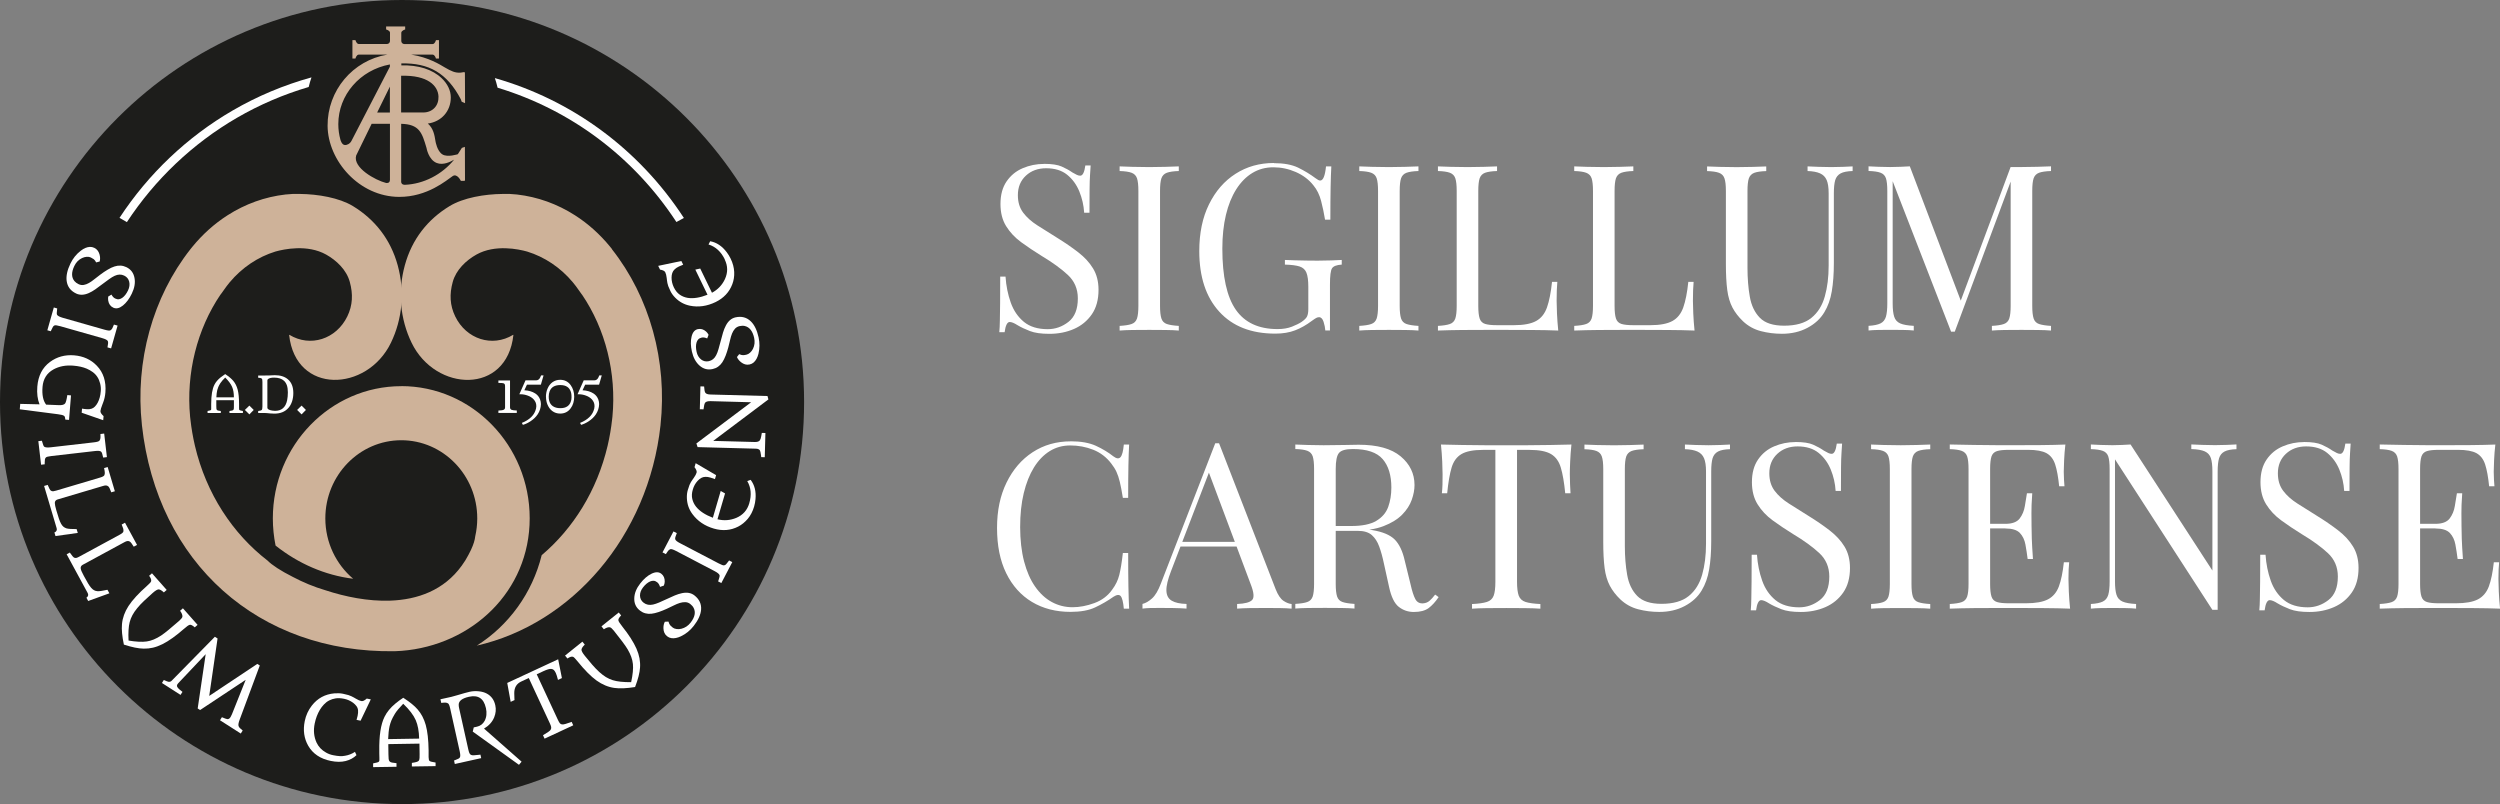 <?xml version="1.0" encoding="UTF-8"?><svg xmlns="http://www.w3.org/2000/svg" viewBox="0 0 494.34 159"><rect x="0" y="0" width="494.34" height="159" fill="#808080" stroke="none"/><defs><style>.d{fill:#fff;}.e{fill:#ceb299;}.f{fill:#1d1d1b;}</style></defs><g id="a"/><g id="b"><g id="c"><g><path class="d" d="M206.46,32.4c1.53,0,2.69,.18,3.48,.53,.79,.35,1.5,.74,2.11,1.17,.37,.21,.66,.37,.89,.48,.23,.11,.45,.16,.66,.16,.49,0,.83-.67,1.01-2.02h1.05c-.03,.52-.07,1.14-.12,1.86-.05,.72-.08,1.67-.09,2.84-.02,1.18-.02,2.73-.02,4.65h-1.05c-.09-1.47-.41-2.87-.96-4.22-.55-1.34-1.35-2.44-2.41-3.3-1.05-.85-2.44-1.28-4.15-1.28-1.62,0-2.96,.49-4.01,1.47-1.05,.98-1.58,2.26-1.58,3.85,0,1.38,.35,2.53,1.05,3.46,.7,.93,1.64,1.77,2.82,2.52,1.18,.75,2.45,1.55,3.83,2.41,1.59,.98,3,1.95,4.24,2.91s2.22,2.02,2.93,3.19,1.08,2.57,1.08,4.22c0,1.96-.44,3.57-1.33,4.86-.89,1.28-2.06,2.25-3.53,2.89-1.47,.64-3.09,.96-4.86,.96-1.62,0-2.9-.18-3.85-.55-.95-.37-1.76-.75-2.43-1.15-.67-.43-1.19-.64-1.56-.64-.49,0-.83,.67-1.01,2.02h-1.05c.06-.64,.1-1.4,.11-2.27s.03-2.01,.05-3.41c.02-1.4,.02-3.18,.02-5.32h1.05c.12,1.83,.47,3.54,1.03,5.13,.56,1.59,1.44,2.86,2.61,3.83,1.18,.96,2.74,1.44,4.7,1.44,1.5,0,2.86-.48,4.1-1.44,1.24-.96,1.86-2.51,1.86-4.65,0-1.86-.66-3.41-1.97-4.63-1.31-1.22-3.04-2.48-5.18-3.76-1.44-.89-2.78-1.79-4.03-2.7s-2.25-1.98-3-3.19c-.75-1.21-1.12-2.67-1.12-4.38,0-1.8,.4-3.29,1.21-4.47,.81-1.18,1.87-2.05,3.19-2.61,1.31-.56,2.72-.85,4.22-.85Z"/><path class="d" d="M233.09,32.9v.92c-1.04,.03-1.83,.15-2.36,.34-.54,.2-.89,.57-1.08,1.1-.18,.54-.27,1.37-.27,2.5v22.73c0,1.1,.09,1.93,.27,2.48,.18,.55,.54,.92,1.08,1.1,.53,.18,1.32,.31,2.36,.37v.92c-.7-.06-1.58-.1-2.64-.11-1.05-.02-2.12-.02-3.19-.02-1.19,0-2.31,0-3.35,.02-1.04,.02-1.88,.05-2.52,.11v-.92c1.04-.06,1.83-.18,2.36-.37,.53-.18,.89-.55,1.08-1.1,.18-.55,.27-1.38,.27-2.48v-22.73c0-1.13-.09-1.96-.27-2.5-.18-.53-.54-.9-1.08-1.1-.54-.2-1.32-.31-2.36-.34v-.92c.64,.03,1.48,.06,2.52,.09,1.04,.03,2.15,.05,3.35,.05,1.07,0,2.13-.02,3.19-.05,1.05-.03,1.93-.06,2.64-.09Z"/><path class="d" d="M251.88,32.26c1.99,0,3.59,.3,4.81,.89,1.22,.6,2.37,1.29,3.44,2.09,.4,.31,.7,.46,.92,.46,.58,0,.96-.93,1.15-2.8h1.05c-.06,1.13-.11,2.51-.14,4.12-.03,1.62-.05,3.76-.05,6.42h-1.05c-.21-1.28-.47-2.52-.78-3.71-.31-1.19-.81-2.22-1.51-3.07-.89-1.13-2.05-2.01-3.48-2.64-1.44-.63-2.92-.94-4.45-.94s-2.91,.37-4.15,1.12c-1.24,.75-2.3,1.83-3.19,3.23-.89,1.41-1.57,3.09-2.04,5.06-.47,1.97-.71,4.19-.71,6.67,0,5.5,.89,9.53,2.66,12.08,1.77,2.55,4.52,3.83,8.25,3.83,1.1,0,2.05-.16,2.86-.48,.81-.32,1.44-.63,1.9-.94,.58-.4,.95-.77,1.1-1.12,.15-.35,.23-.82,.23-1.4v-4.4c0-1.25-.12-2.18-.37-2.8-.24-.61-.69-1.02-1.35-1.24-.66-.21-1.63-.34-2.91-.37v-.92c.55,.03,1.19,.05,1.93,.07,.73,.02,1.51,.03,2.32,.05,.81,.02,1.55,.02,2.22,.02,1.01,0,1.92-.02,2.73-.05,.81-.03,1.49-.06,2.04-.09v.92c-1.01,.06-1.65,.31-1.92,.73-.28,.43-.41,1.5-.41,3.21v9.08h-.92c-.03-.52-.15-1.08-.34-1.7-.2-.61-.5-.92-.89-.92-.18,0-.37,.05-.55,.14-.18,.09-.5,.31-.96,.64-1.01,.76-2.08,1.37-3.21,1.81-1.13,.44-2.45,.66-3.94,.66-4.74,0-8.43-1.44-11.07-4.33-2.64-2.89-3.96-6.88-3.96-11.99,0-3.58,.64-6.66,1.93-9.26,1.28-2.6,3.03-4.61,5.25-6.03,2.22-1.42,4.74-2.13,7.58-2.13Z"/><path class="d" d="M280.48,32.9v.92c-1.04,.03-1.83,.15-2.36,.34-.54,.2-.89,.57-1.08,1.1-.18,.54-.27,1.37-.27,2.5v22.73c0,1.1,.09,1.93,.27,2.48,.18,.55,.54,.92,1.08,1.1,.53,.18,1.32,.31,2.36,.37v.92c-.7-.06-1.58-.1-2.64-.11-1.05-.02-2.12-.02-3.19-.02-1.19,0-2.31,0-3.35,.02-1.04,.02-1.88,.05-2.52,.11v-.92c1.04-.06,1.83-.18,2.36-.37,.53-.18,.89-.55,1.08-1.1,.18-.55,.27-1.38,.27-2.48v-22.73c0-1.13-.09-1.96-.27-2.5-.18-.53-.54-.9-1.08-1.1-.54-.2-1.32-.31-2.36-.34v-.92c.64,.03,1.48,.06,2.52,.09,1.04,.03,2.15,.05,3.35,.05,1.07,0,2.13-.02,3.19-.05,1.05-.03,1.93-.06,2.64-.09Z"/><path class="d" d="M296.02,32.9v.92c-1.04,.03-1.83,.15-2.36,.34-.54,.2-.89,.57-1.08,1.1-.18,.54-.27,1.37-.27,2.5v22.73c0,1.1,.09,1.93,.27,2.48,.18,.55,.54,.91,1.08,1.08,.53,.17,1.32,.25,2.36,.25h3.35c1.93,0,3.38-.28,4.38-.83s1.71-1.45,2.15-2.7c.44-1.25,.77-2.93,.99-5.04h1.05c-.09,.95-.14,2.2-.14,3.76,0,.58,.02,1.41,.07,2.5,.05,1.08,.13,2.21,.25,3.37-1.56-.06-3.32-.1-5.27-.11-1.96-.02-3.7-.02-5.23-.02h-3.64c-1.51,0-3.12,0-4.84,.02-1.71,.02-3.32,.05-4.81,.11v-.92c1.04-.06,1.83-.18,2.36-.37,.53-.18,.89-.55,1.08-1.1,.18-.55,.27-1.38,.27-2.48v-22.73c0-1.13-.09-1.96-.27-2.5-.18-.53-.54-.9-1.08-1.1-.54-.2-1.32-.31-2.36-.34v-.92c.64,.03,1.48,.06,2.52,.09,1.04,.03,2.15,.05,3.35,.05,1.07,0,2.13-.02,3.19-.05,1.05-.03,1.93-.06,2.64-.09Z"/><path class="d" d="M322.97,32.9v.92c-1.04,.03-1.83,.15-2.36,.34-.54,.2-.89,.57-1.08,1.1-.18,.54-.27,1.37-.27,2.5v22.73c0,1.1,.09,1.93,.27,2.48,.18,.55,.54,.91,1.08,1.08,.53,.17,1.32,.25,2.36,.25h3.35c1.93,0,3.38-.28,4.38-.83s1.71-1.45,2.15-2.7c.44-1.25,.77-2.93,.99-5.04h1.05c-.09,.95-.14,2.2-.14,3.76,0,.58,.02,1.41,.07,2.5,.05,1.08,.13,2.21,.25,3.37-1.56-.06-3.32-.1-5.27-.11-1.96-.02-3.7-.02-5.23-.02h-3.64c-1.51,0-3.12,0-4.84,.02-1.71,.02-3.32,.05-4.81,.11v-.92c1.04-.06,1.83-.18,2.36-.37,.53-.18,.89-.55,1.08-1.1,.18-.55,.27-1.38,.27-2.48v-22.73c0-1.13-.09-1.96-.27-2.5-.18-.53-.54-.9-1.08-1.1-.54-.2-1.32-.31-2.36-.34v-.92c.64,.03,1.48,.06,2.52,.09,1.04,.03,2.15,.05,3.35,.05,1.07,0,2.13-.02,3.19-.05,1.05-.03,1.93-.06,2.64-.09Z"/><path class="d" d="M366.33,32.9v.92c-1.04,.03-1.83,.18-2.36,.46-.53,.28-.89,.72-1.08,1.33-.18,.61-.27,1.48-.27,2.61v13.8c0,2.14-.14,4-.41,5.59-.27,1.59-.76,2.96-1.47,4.13-.76,1.28-1.88,2.31-3.35,3.09-1.47,.78-3.15,1.17-5.04,1.17-1.47,0-2.86-.18-4.19-.53s-2.5-1-3.51-1.95c-.89-.85-1.58-1.76-2.08-2.7-.5-.95-.85-2.11-1.03-3.48-.18-1.37-.27-3.1-.27-5.18v-14.39c0-1.13-.09-1.96-.28-2.5-.18-.53-.54-.9-1.08-1.1-.54-.2-1.32-.31-2.36-.34v-.92c.64,.03,1.48,.06,2.52,.09,1.04,.03,2.15,.05,3.35,.05,1.07,0,2.13-.02,3.19-.05,1.05-.03,1.93-.06,2.64-.09v.92c-1.04,.03-1.83,.15-2.36,.34-.53,.2-.89,.57-1.08,1.1-.18,.54-.27,1.37-.27,2.5v15.17c0,2.08,.15,3.99,.46,5.73,.3,1.74,.97,3.13,1.99,4.17,1.02,1.04,2.62,1.56,4.79,1.56,2.32,0,4.12-.51,5.39-1.54,1.27-1.02,2.15-2.44,2.66-4.24,.51-1.8,.76-3.83,.76-6.1v-14.3c0-1.13-.13-2-.39-2.61-.26-.61-.69-1.05-1.31-1.33-.61-.27-1.44-.43-2.47-.46v-.92c.55,.03,1.28,.06,2.18,.09,.9,.03,1.73,.05,2.5,.05s1.58-.02,2.36-.05c.78-.03,1.41-.06,1.9-.09Z"/><path class="d" d="M405.56,32.9v.92c-1.04,.03-1.83,.15-2.36,.34-.54,.2-.89,.57-1.08,1.1-.18,.54-.27,1.37-.27,2.5v22.73c0,1.1,.09,1.93,.27,2.48,.18,.55,.54,.92,1.08,1.1,.53,.18,1.32,.31,2.36,.37v.92c-.7-.06-1.58-.1-2.64-.11-1.05-.02-2.12-.02-3.18-.02-1.19,0-2.31,0-3.35,.02-1.04,.02-1.88,.05-2.52,.11v-.92c1.04-.06,1.83-.18,2.36-.37,.53-.18,.89-.55,1.08-1.1,.18-.55,.27-1.38,.27-2.48v-25.21l.18,.14-11.23,30.16h-.73l-11.55-29.75v24.2c0,1.1,.1,1.96,.3,2.59,.2,.63,.6,1.07,1.19,1.33,.59,.26,1.49,.42,2.68,.48v.92c-.55-.06-1.27-.1-2.15-.11-.89-.02-1.73-.02-2.52-.02s-1.54,0-2.32,.02c-.78,.02-1.43,.05-1.95,.11v-.92c1.04-.06,1.83-.22,2.36-.48,.53-.26,.89-.7,1.08-1.33,.18-.63,.27-1.49,.27-2.59v-22.28c0-1.13-.09-1.96-.27-2.5-.18-.53-.54-.9-1.08-1.1-.54-.2-1.32-.31-2.36-.34v-.92c.52,.03,1.17,.06,1.95,.09,.78,.03,1.55,.05,2.32,.05,.67,0,1.37-.02,2.08-.05,.72-.03,1.32-.06,1.81-.09l10.4,27.41-.78,.37,10.31-27.64h2.15c1.07,0,2.13-.02,3.18-.05,1.05-.03,1.93-.06,2.64-.09Z"/><path class="d" d="M211.73,87.26c2.02,0,3.67,.3,4.97,.89,1.3,.6,2.45,1.29,3.46,2.09,.61,.46,1.08,.51,1.4,.16,.32-.35,.54-1.18,.66-2.5h1.05c-.06,1.13-.11,2.51-.14,4.12-.03,1.62-.05,3.76-.05,6.42h-1.05c-.21-1.31-.41-2.36-.6-3.14-.18-.78-.41-1.44-.66-1.99s-.6-1.1-1.03-1.65c-.95-1.25-2.14-2.16-3.57-2.73-1.44-.57-2.95-.85-4.54-.85-1.5,0-2.85,.37-4.06,1.12-1.21,.75-2.25,1.83-3.12,3.23-.87,1.41-1.54,3.1-2.02,5.09s-.71,4.22-.71,6.69,.26,4.84,.78,6.81c.52,1.97,1.24,3.63,2.18,4.97s2.03,2.36,3.3,3.05c1.27,.69,2.64,1.03,4.1,1.03,1.38,0,2.81-.27,4.31-.82,1.5-.55,2.67-1.44,3.53-2.66,.67-.89,1.14-1.85,1.4-2.89,.26-1.04,.5-2.49,.71-4.35h1.05c0,2.78,.02,5.02,.05,6.71s.08,3.12,.14,4.29h-1.05c-.12-1.31-.33-2.14-.62-2.48-.29-.34-.77-.29-1.44,.14-1.13,.8-2.33,1.49-3.6,2.09-1.27,.6-2.9,.89-4.88,.89-2.9,0-5.45-.66-7.63-1.97-2.18-1.31-3.88-3.21-5.09-5.68s-1.81-5.45-1.81-8.94,.63-6.42,1.88-8.98,2.97-4.57,5.16-6,4.7-2.15,7.54-2.15Z"/><path class="d" d="M241.06,87.67l11.18,28.83c.46,1.16,.98,1.93,1.56,2.31,.58,.38,1.12,.59,1.6,.62v.92c-.61-.06-1.36-.1-2.25-.11-.89-.02-1.77-.02-2.66-.02-1.19,0-2.31,0-3.35,.02-1.04,.02-1.88,.05-2.52,.11v-.92c1.56-.06,2.55-.33,2.98-.8,.43-.47,.34-1.49-.27-3.05l-8.53-22.78,.73-.6-7.97,20.72c-.64,1.65-.95,2.94-.92,3.87,.03,.93,.38,1.6,1.05,1.99,.67,.4,1.65,.61,2.93,.64v.92c-.86-.06-1.75-.1-2.68-.11-.93-.02-1.79-.02-2.59-.02s-1.41,0-1.95,.02c-.54,.02-1.03,.05-1.49,.11v-.92c.61-.15,1.24-.51,1.88-1.08,.64-.57,1.22-1.54,1.74-2.91l10.77-27.78h.73Zm5.59,19.48v.92h-13.66l.46-.92h13.2Z"/><path class="d" d="M256.14,87.9c.64,.03,1.48,.06,2.52,.09,1.04,.03,2.06,.05,3.07,.05,1.44,0,2.81-.02,4.12-.05,1.31-.03,2.25-.05,2.8-.05,3.7,0,6.46,.76,8.3,2.29,1.83,1.53,2.75,3.42,2.75,5.68,0,.92-.18,1.89-.55,2.93-.37,1.04-1,2.02-1.9,2.93s-2.13,1.67-3.69,2.27c-1.56,.6-3.53,.89-5.91,.89h-4.4v-.92h3.94c2.17,0,3.83-.34,4.97-1.03,1.15-.69,1.92-1.6,2.34-2.75,.41-1.15,.62-2.42,.62-3.83,0-2.41-.57-4.29-1.72-5.62-1.15-1.33-3.11-1.99-5.89-1.99-1.41,0-2.32,.26-2.75,.78-.43,.52-.64,1.57-.64,3.16v22.73c0,1.1,.09,1.93,.27,2.48,.18,.55,.54,.92,1.08,1.1,.53,.18,1.32,.31,2.36,.37v.92c-.7-.06-1.58-.1-2.64-.11-1.05-.02-2.12-.02-3.19-.02-1.19,0-2.31,0-3.35,.02-1.04,.02-1.88,.05-2.52,.11v-.92c1.04-.06,1.83-.18,2.36-.37,.53-.18,.89-.55,1.08-1.1,.18-.55,.27-1.38,.27-2.48v-22.73c0-1.13-.09-1.96-.27-2.5-.18-.53-.54-.9-1.08-1.1-.54-.2-1.32-.31-2.36-.34v-.92Zm7.29,16.27c1.65,.06,2.95,.13,3.9,.21,.95,.08,1.72,.15,2.31,.21,.6,.06,1.17,.14,1.72,.23,2.05,.34,3.52,.96,4.42,1.86,.9,.9,1.57,2.3,1.99,4.19l1.15,4.68c.3,1.34,.62,2.31,.94,2.91,.32,.6,.82,.88,1.49,.85,.52-.03,.95-.2,1.31-.5,.35-.3,.73-.72,1.12-1.24l.69,.5c-.64,.95-1.31,1.67-1.99,2.18-.69,.5-1.66,.76-2.91,.76-1.13,0-2.12-.34-2.98-1.01s-1.5-1.99-1.92-3.94l-1.01-4.58c-.27-1.31-.59-2.45-.94-3.41s-.84-1.72-1.47-2.27-1.55-.83-2.77-.83h-4.95l-.09-.78Z"/><path class="d" d="M310.73,87.9c-.12,1.16-.21,2.28-.25,3.37-.05,1.08-.07,1.92-.07,2.5,0,.73,.02,1.42,.05,2.06,.03,.64,.06,1.21,.09,1.7h-1.05c-.21-2.14-.5-3.83-.87-5.06-.37-1.24-1.01-2.13-1.93-2.68-.92-.55-2.34-.83-4.26-.83h-2.47v26.08c0,1.22,.12,2.14,.34,2.75,.23,.61,.68,1.02,1.35,1.24,.67,.21,1.65,.35,2.93,.41v.92c-.8-.06-1.8-.1-3.03-.11-1.22-.02-2.46-.02-3.71-.02-1.37,0-2.67,0-3.87,.02-1.21,.02-2.18,.05-2.91,.11v-.92c1.28-.06,2.26-.2,2.93-.41,.67-.21,1.12-.63,1.35-1.24,.23-.61,.34-1.53,.34-2.75v-26.08h-2.47c-1.89,0-3.31,.28-4.24,.83-.93,.55-1.58,1.44-1.95,2.68-.37,1.24-.66,2.93-.87,5.06h-1.05c.06-.49,.1-1.05,.12-1.7,.02-.64,.02-1.33,.02-2.06,0-.58-.02-1.41-.07-2.5-.05-1.08-.13-2.21-.25-3.37,1.28,.03,2.68,.06,4.19,.09,1.51,.03,3.03,.05,4.56,.05h8.32c1.51,0,3.03-.02,4.56-.05,1.53-.03,2.92-.06,4.17-.09Z"/><path class="d" d="M342.08,87.9v.92c-1.04,.03-1.83,.18-2.36,.46-.53,.28-.89,.72-1.08,1.33-.18,.61-.27,1.48-.27,2.61v13.8c0,2.14-.14,4-.41,5.59-.27,1.59-.76,2.96-1.47,4.13-.76,1.28-1.88,2.31-3.35,3.09-1.47,.78-3.15,1.17-5.04,1.17-1.47,0-2.86-.18-4.19-.53s-2.5-1-3.51-1.95c-.89-.85-1.58-1.76-2.08-2.7-.5-.95-.85-2.11-1.03-3.48-.18-1.37-.27-3.1-.27-5.18v-14.39c0-1.13-.09-1.96-.28-2.5-.18-.53-.54-.9-1.08-1.1-.54-.2-1.32-.31-2.36-.34v-.92c.64,.03,1.48,.06,2.52,.09,1.04,.03,2.15,.05,3.35,.05,1.07,0,2.13-.02,3.19-.05,1.05-.03,1.93-.06,2.64-.09v.92c-1.04,.03-1.83,.15-2.36,.34-.53,.2-.89,.57-1.08,1.1-.18,.54-.27,1.37-.27,2.5v15.17c0,2.08,.15,3.99,.46,5.73,.3,1.74,.97,3.13,1.99,4.17,1.02,1.04,2.62,1.56,4.79,1.56,2.32,0,4.12-.51,5.39-1.54,1.27-1.02,2.15-2.44,2.66-4.24,.51-1.8,.76-3.83,.76-6.1v-14.3c0-1.13-.13-2-.39-2.61-.26-.61-.69-1.05-1.31-1.33-.61-.27-1.44-.43-2.47-.46v-.92c.55,.03,1.28,.06,2.18,.09,.9,.03,1.73,.05,2.5,.05s1.58-.02,2.36-.05c.78-.03,1.41-.06,1.9-.09Z"/><path class="d" d="M355.05,87.4c1.53,0,2.69,.18,3.48,.53,.79,.35,1.5,.74,2.11,1.17,.37,.21,.66,.37,.89,.48,.23,.11,.45,.16,.66,.16,.49,0,.83-.67,1.01-2.02h1.05c-.03,.52-.07,1.14-.12,1.86-.05,.72-.08,1.67-.09,2.84-.02,1.18-.02,2.73-.02,4.65h-1.05c-.09-1.47-.41-2.87-.96-4.22-.55-1.34-1.35-2.44-2.41-3.3-1.05-.85-2.44-1.28-4.15-1.28-1.62,0-2.96,.49-4.01,1.47-1.05,.98-1.58,2.26-1.58,3.85,0,1.38,.35,2.53,1.05,3.46,.7,.93,1.64,1.77,2.82,2.52,1.18,.75,2.45,1.55,3.83,2.41,1.59,.98,3,1.95,4.24,2.91s2.22,2.02,2.93,3.19,1.08,2.57,1.08,4.22c0,1.96-.44,3.57-1.33,4.86-.89,1.28-2.06,2.25-3.53,2.89-1.47,.64-3.09,.96-4.86,.96-1.62,0-2.9-.18-3.85-.55-.95-.37-1.76-.75-2.43-1.15-.67-.43-1.19-.64-1.56-.64-.49,0-.83,.67-1.01,2.02h-1.05c.06-.64,.1-1.4,.11-2.27s.03-2.01,.05-3.41c.02-1.4,.02-3.18,.02-5.32h1.05c.12,1.83,.47,3.54,1.03,5.13,.56,1.59,1.44,2.86,2.61,3.83,1.18,.96,2.74,1.44,4.7,1.44,1.5,0,2.86-.48,4.1-1.44,1.24-.96,1.86-2.51,1.86-4.65,0-1.86-.66-3.41-1.97-4.63-1.31-1.22-3.04-2.48-5.18-3.76-1.44-.89-2.78-1.79-4.03-2.7s-2.25-1.98-3-3.19c-.75-1.21-1.12-2.67-1.12-4.38,0-1.8,.4-3.29,1.21-4.47,.81-1.18,1.87-2.05,3.19-2.61,1.31-.56,2.72-.85,4.22-.85Z"/><path class="d" d="M381.68,87.9v.92c-1.04,.03-1.83,.15-2.36,.34-.54,.2-.89,.57-1.08,1.1-.18,.54-.27,1.37-.27,2.5v22.73c0,1.1,.09,1.93,.27,2.48,.18,.55,.54,.92,1.08,1.1,.53,.18,1.32,.31,2.36,.37v.92c-.7-.06-1.58-.1-2.64-.11-1.05-.02-2.12-.02-3.19-.02-1.19,0-2.31,0-3.35,.02-1.04,.02-1.88,.05-2.52,.11v-.92c1.04-.06,1.83-.18,2.36-.37,.53-.18,.89-.55,1.08-1.1,.18-.55,.27-1.38,.27-2.48v-22.73c0-1.13-.09-1.96-.27-2.5-.18-.53-.54-.9-1.08-1.1-.54-.2-1.32-.31-2.36-.34v-.92c.64,.03,1.48,.06,2.52,.09,1.04,.03,2.15,.05,3.35,.05,1.07,0,2.13-.02,3.19-.05,1.05-.03,1.93-.06,2.64-.09Z"/><path class="d" d="M408.4,87.9c-.12,1.07-.21,2.11-.25,3.12-.05,1.01-.07,1.77-.07,2.29,0,.55,.02,1.08,.05,1.58,.03,.5,.06,.92,.09,1.26h-1.05c-.18-1.8-.44-3.23-.78-4.29-.34-1.05-.91-1.8-1.72-2.25-.81-.44-2.02-.66-3.64-.66h-3.8c-1.04,0-1.83,.08-2.36,.25-.54,.17-.89,.52-1.08,1.05-.18,.54-.27,1.37-.27,2.5v22.73c0,1.1,.09,1.93,.27,2.48,.18,.55,.54,.91,1.08,1.08,.53,.17,1.32,.25,2.36,.25h3.35c1.93,0,3.38-.26,4.38-.78,.99-.52,1.71-1.37,2.15-2.54,.44-1.18,.77-2.77,.99-4.79h1.05c-.09,.82-.14,1.92-.14,3.3,0,.58,.02,1.41,.07,2.5,.05,1.08,.13,2.21,.25,3.37-1.56-.06-3.32-.1-5.27-.11-1.96-.02-3.7-.02-5.23-.02h-3.64c-1.51,0-3.12,0-4.84,.02-1.71,.02-3.32,.05-4.81,.11v-.92c1.04-.06,1.83-.18,2.36-.37,.53-.18,.89-.55,1.08-1.1,.18-.55,.27-1.38,.27-2.48v-22.73c0-1.13-.09-1.96-.27-2.5-.18-.53-.54-.9-1.08-1.1-.54-.2-1.32-.31-2.36-.34v-.92c1.5,.03,3.1,.06,4.81,.09,1.71,.03,3.32,.05,4.84,.05h3.64c1.4,0,3,0,4.79-.02,1.79-.02,3.38-.05,4.79-.11Zm-7.88,15.67v.92h-8.39v-.92h8.39Zm1.33-6.05c-.12,1.74-.18,3.07-.16,3.99,.02,.92,.02,1.76,.02,2.52s.02,1.6,.05,2.52c.03,.92,.11,2.25,.23,3.99h-1.05c-.12-.98-.27-1.93-.44-2.86-.17-.93-.54-1.7-1.1-2.29-.57-.6-1.52-.89-2.86-.89v-.92c1.34,0,2.28-.35,2.82-1.05,.53-.7,.88-1.53,1.03-2.48,.15-.95,.29-1.79,.41-2.52h1.05Z"/><path class="d" d="M442.23,87.9v.92c-1.04,.03-1.83,.18-2.36,.46-.54,.28-.89,.72-1.08,1.33-.18,.61-.28,1.48-.28,2.61v27.36h-1.05l-19.25-29.75v24.2c0,1.1,.1,1.96,.3,2.59,.2,.63,.6,1.07,1.19,1.33,.59,.26,1.49,.42,2.68,.48v.92c-.55-.06-1.27-.1-2.15-.11-.89-.02-1.73-.02-2.52-.02s-1.54,0-2.32,.02c-.78,.02-1.43,.05-1.95,.11v-.92c1.04-.06,1.83-.22,2.36-.48,.53-.26,.89-.7,1.08-1.33,.18-.63,.27-1.49,.27-2.59v-22.28c0-1.13-.09-1.96-.27-2.5-.18-.53-.54-.9-1.08-1.1-.54-.2-1.32-.31-2.36-.34v-.92c.52,.03,1.17,.06,1.95,.09,.78,.03,1.55,.05,2.32,.05,.67,0,1.31-.02,1.93-.05,.61-.03,1.16-.06,1.65-.09l16.18,24.93v-19.62c0-1.13-.1-2-.3-2.61-.2-.61-.6-1.05-1.19-1.33-.6-.27-1.49-.43-2.68-.46v-.92c.55,.03,1.27,.06,2.18,.09,.9,.03,1.73,.05,2.5,.05s1.58-.02,2.36-.05c.78-.03,1.41-.06,1.9-.09Z"/><path class="d" d="M455.61,87.4c1.53,0,2.69,.18,3.48,.53,.79,.35,1.5,.74,2.11,1.17,.37,.21,.66,.37,.89,.48,.23,.11,.45,.16,.66,.16,.49,0,.83-.67,1.01-2.02h1.05c-.03,.52-.07,1.14-.12,1.86-.05,.72-.08,1.67-.09,2.84-.02,1.18-.02,2.73-.02,4.65h-1.05c-.09-1.47-.41-2.87-.96-4.22-.55-1.34-1.35-2.44-2.41-3.3-1.05-.85-2.44-1.28-4.15-1.28-1.62,0-2.96,.49-4.01,1.47-1.05,.98-1.58,2.26-1.58,3.85,0,1.38,.35,2.53,1.05,3.46,.7,.93,1.64,1.77,2.82,2.52,1.18,.75,2.45,1.55,3.83,2.41,1.59,.98,3,1.95,4.24,2.91s2.22,2.02,2.93,3.19,1.08,2.57,1.08,4.22c0,1.96-.44,3.57-1.33,4.86-.89,1.28-2.06,2.25-3.53,2.89-1.47,.64-3.09,.96-4.86,.96-1.62,0-2.9-.18-3.85-.55-.95-.37-1.76-.75-2.43-1.15-.67-.43-1.19-.64-1.56-.64-.49,0-.83,.67-1.01,2.02h-1.05c.06-.64,.1-1.4,.11-2.27s.03-2.01,.05-3.41c.02-1.4,.02-3.18,.02-5.32h1.05c.12,1.83,.47,3.54,1.03,5.13,.56,1.59,1.44,2.86,2.61,3.83,1.18,.96,2.74,1.44,4.7,1.44,1.5,0,2.86-.48,4.1-1.44,1.24-.96,1.86-2.51,1.86-4.65,0-1.86-.66-3.41-1.97-4.63-1.31-1.22-3.04-2.48-5.18-3.76-1.44-.89-2.78-1.79-4.03-2.7s-2.25-1.98-3-3.19c-.75-1.21-1.12-2.67-1.12-4.38,0-1.8,.4-3.29,1.21-4.47,.81-1.18,1.87-2.05,3.19-2.61,1.31-.56,2.72-.85,4.22-.85Z"/><path class="d" d="M493.42,87.9c-.12,1.07-.21,2.11-.25,3.12-.05,1.01-.07,1.77-.07,2.29,0,.55,.02,1.08,.05,1.58,.03,.5,.06,.92,.09,1.26h-1.05c-.18-1.8-.44-3.23-.78-4.29-.34-1.05-.91-1.8-1.72-2.25-.81-.44-2.02-.66-3.64-.66h-3.8c-1.04,0-1.83,.08-2.36,.25-.54,.17-.89,.52-1.08,1.05-.18,.54-.27,1.37-.27,2.5v22.73c0,1.1,.09,1.93,.27,2.48,.18,.55,.54,.91,1.08,1.08,.53,.17,1.32,.25,2.36,.25h3.35c1.93,0,3.38-.26,4.38-.78,.99-.52,1.71-1.37,2.15-2.54,.44-1.18,.77-2.77,.99-4.79h1.05c-.09,.82-.14,1.92-.14,3.3,0,.58,.02,1.41,.07,2.5,.05,1.08,.13,2.21,.25,3.37-1.56-.06-3.32-.1-5.27-.11-1.96-.02-3.7-.02-5.23-.02h-3.64c-1.51,0-3.12,0-4.84,.02-1.71,.02-3.32,.05-4.81,.11v-.92c1.04-.06,1.83-.18,2.36-.37,.53-.18,.89-.55,1.08-1.1,.18-.55,.27-1.38,.27-2.48v-22.73c0-1.13-.09-1.96-.27-2.5-.18-.53-.54-.9-1.08-1.1-.54-.2-1.32-.31-2.36-.34v-.92c1.5,.03,3.1,.06,4.81,.09,1.71,.03,3.32,.05,4.84,.05h3.64c1.4,0,3,0,4.79-.02,1.79-.02,3.38-.05,4.79-.11Zm-7.88,15.67v.92h-8.39v-.92h8.39Zm1.33-6.05c-.12,1.74-.18,3.07-.16,3.99,.02,.92,.02,1.76,.02,2.52s.02,1.6,.05,2.52c.03,.92,.11,2.25,.23,3.99h-1.05c-.12-.98-.27-1.93-.44-2.86-.17-.93-.54-1.7-1.1-2.29-.57-.6-1.52-.89-2.86-.89v-.92c1.34,0,2.28-.35,2.82-1.05,.53-.7,.88-1.53,1.03-2.48,.15-.95,.29-1.79,.41-2.52h1.05Z"/></g><g><path class="f" d="M159,79.5c0,43.91-35.59,79.5-79.5,79.5S0,123.41,0,79.5,35.59,0,79.5,0s79.5,35.59,79.5,79.5"/><path class="d" d="M41.05,81.26c.37-.06,.58-.12,.63-.17,.05-.05,.08-.1,.08-.17,0-.07,0-.16,0-.28v-.76c0-1.71,.21-2.98,.64-3.81,.27-.54,.69-1.02,1.24-1.46,.26-.21,.56-.42,.89-.64h0c.72,.48,1.25,.93,1.59,1.33,.41,.49,.7,1.08,.88,1.76,.18,.7,.27,1.64,.27,2.82v.76c0,.12,0,.22,.01,.29,0,.07,.04,.12,.09,.16,.06,.05,.28,.11,.66,.18v.4h-2.66v-.4c.42-.05,.68-.12,.76-.21,.07-.07,.11-.19,.11-.33,0-.15,.01-.29,.01-.43v-1.17h-3.48v1.17c0,.21,0,.37,.02,.49,.01,.12,.05,.21,.1,.27,.06,.06,.15,.11,.27,.13,.12,.03,.29,.05,.5,.08v.4h-2.62v-.4Zm5.2-2.69c0-.83-.12-1.52-.35-2.06-.24-.57-.7-1.19-1.37-1.86-.46,.46-.77,.83-.96,1.12-.18,.29-.32,.54-.4,.74-.08,.2-.15,.41-.21,.62-.09,.38-.15,.86-.18,1.44h3.46Z"/><polygon class="d" points="49.31 80.2 50.17 81.06 49.31 81.94 48.42 81.06 49.31 80.2"/><path class="d" d="M52.46,74.24h.39c.15,0,.29,0,.42,0l.35-.02c.36-.02,.6-.03,.72-.03,1.11,0,1.98,.28,2.62,.84,.69,.6,1.04,1.5,1.04,2.68s-.32,2.21-.97,2.95c-.67,.76-1.59,1.13-2.78,1.13-.31,0-.58-.01-.83-.04l-.61-.06c-.16-.02-.28-.02-.35-.02h-1.41v-.4c.18-.03,.33-.05,.44-.08,.11-.02,.19-.07,.25-.12,.1-.09,.15-.32,.15-.68v-4.86c0-.37-.04-.58-.12-.65-.08-.07-.17-.12-.28-.14-.11-.02-.26-.04-.44-.05v-.43h1.41Zm.41,6.37c0,.28,.32,.48,.96,.58,.19,.03,.37,.05,.55,.05,1.31,0,2.11-.7,2.4-2.11,.09-.46,.14-.98,.14-1.55s-.07-1.03-.2-1.4c-.13-.36-.32-.66-.56-.88-.45-.42-1.1-.63-1.96-.63-.55,0-.95,.09-1.19,.28-.09,.07-.14,.16-.14,.27v5.39Z"/><polygon class="d" points="59.63 80.2 60.49 81.06 59.63 81.94 58.75 81.06 59.63 80.2"/><path class="d" d="M98.54,81.18c.5-.02,.82-.06,.95-.11,.13-.05,.23-.11,.29-.19,.06-.08,.09-.18,.09-.32v-4.11c0-.17-.01-.3-.04-.4-.03-.1-.09-.17-.18-.22-.15-.08-.51-.12-1.1-.12v-.48h2.3v5.33c0,.24,.12,.41,.35,.49,.18,.06,.51,.1,.99,.12v.48h-3.64v-.48Z"/><path class="d" d="M103.19,83.62c.74-.29,1.35-.67,1.83-1.13,.37-.36,.65-.77,.83-1.24,.13-.33,.2-.64,.2-.93s-.05-.54-.14-.75c-.09-.21-.21-.4-.37-.58-.15-.17-.33-.32-.54-.45-.2-.13-.42-.24-.66-.32-.46-.17-.93-.26-1.41-.26-.08,0-.16,0-.24,0l1.22-2.75h2.08c.37,0,.65-.19,.83-.58,.06-.12,.12-.25,.17-.4h.49l-.53,1.83h-2.75l-.52,1.11c.85,.04,1.57,.25,2.16,.63,.45,.29,.77,.69,.96,1.21,.1,.26,.15,.57,.16,.9-.02,.73-.24,1.41-.65,2.03-.35,.52-.82,.97-1.41,1.36-.5,.33-1.01,.57-1.51,.71l-.21-.41Z"/><path class="d" d="M107.95,78.44c0-.27,.03-.55,.08-.82,.05-.27,.13-.53,.24-.78,.1-.25,.24-.48,.39-.69,.16-.21,.34-.39,.55-.55,.45-.33,.96-.5,1.56-.5,.87,0,1.56,.35,2.07,1.05,.46,.63,.7,1.4,.7,2.29s-.23,1.68-.7,2.3c-.51,.69-1.2,1.04-2.07,1.04-.6,0-1.12-.17-1.56-.5-.4-.3-.71-.71-.94-1.24-.21-.49-.31-1.03-.31-1.61m.54,0c0,1.18,.49,1.91,1.47,2.18,.23,.06,.5,.1,.81,.1s.57-.03,.8-.09c.23-.06,.42-.15,.59-.26,.16-.11,.3-.24,.41-.39,.11-.15,.19-.3,.26-.47,.12-.31,.17-.61,.17-.9s-.01-.53-.04-.71c-.03-.18-.07-.36-.14-.53s-.15-.33-.26-.48-.24-.28-.41-.39c-.36-.24-.81-.35-1.38-.35-1.08,0-1.78,.41-2.1,1.24-.12,.31-.18,.67-.18,1.06"/><path class="d" d="M114.7,83.62c.74-.29,1.35-.67,1.83-1.13,.37-.36,.65-.77,.83-1.24,.13-.33,.2-.64,.2-.93s-.05-.54-.14-.75c-.09-.21-.21-.4-.37-.58-.15-.17-.33-.32-.54-.45-.21-.13-.42-.24-.66-.32-.46-.17-.93-.26-1.41-.26-.08,0-.16,0-.24,0l1.22-2.75h2.08c.37,0,.65-.19,.83-.58,.06-.12,.12-.25,.17-.4h.49l-.53,1.83h-2.75l-.52,1.11c.85,.04,1.57,.25,2.16,.63,.45,.29,.77,.69,.96,1.21,.1,.26,.15,.57,.16,.9-.02,.73-.24,1.41-.65,2.03-.35,.52-.82,.97-1.41,1.36-.5,.33-1.01,.57-1.51,.71l-.21-.41Z"/><path class="d" d="M22.03,58.23c.2,.39,.45,.65,.73,.79,.29,.14,.54,.19,.77,.15,.22-.04,.44-.13,.65-.28,.43-.3,.81-.79,1.13-1.45,.29-.6,.37-1.18,.24-1.73-.14-.56-.47-.96-.99-1.21-.59-.29-1.22-.27-1.89,.04-.33,.16-.7,.37-1.08,.65-1.4,1.05-2.31,1.72-2.74,2.02-.43,.3-.86,.55-1.29,.74-.93,.41-1.76,.44-2.5,.09-1.11-.53-1.73-1.36-1.88-2.49-.13-.99,.12-2.14,.75-3.44,.49-1.02,1.17-1.87,2.05-2.54,.61-.47,1.2-.72,1.79-.75,.3-.01,.59,.05,.88,.19s.51,.33,.68,.56c.16,.23,.28,.48,.35,.74,.14,.49,.15,.96,.03,1.4l-.69,.18c-.17-.32-.34-.53-.5-.65-.16-.11-.36-.22-.57-.33-.22-.11-.48-.15-.8-.13-.31,.02-.62,.1-.93,.25-.67,.32-1.18,.84-1.52,1.56-.6,1.24-.59,2.23,.01,2.98,.2,.24,.46,.44,.81,.61s.69,.22,1.04,.16c.35-.06,.7-.19,1.04-.39,.35-.2,.69-.44,1.05-.73,.35-.29,.76-.61,1.23-.95,.47-.35,.94-.67,1.42-.95,.48-.29,.92-.5,1.34-.63,.83-.27,1.61-.22,2.34,.13,.9,.43,1.44,1.15,1.62,2.15,.18,.96,0,1.99-.54,3.1-.49,1.02-1.08,1.8-1.75,2.34-.7,.56-1.34,.7-1.92,.42-.55-.26-.88-.73-.99-1.39-.04-.24-.04-.51,0-.8l.65-.39Z"/><path class="d" d="M11.31,60.98v.02l-.03,.28c-.08,.52-.07,.85,.01,.98,.14,.21,.51,.4,1.12,.58l8.26,2.35c.63,.18,1.02,.22,1.18,.12,.16-.1,.28-.23,.37-.41,.09-.18,.19-.42,.31-.72l.72,.2-1.28,4.51-.72-.2c.05-.32,.09-.57,.12-.77,.02-.2,0-.36-.05-.48-.11-.21-.48-.4-1.11-.58l-8.26-2.35c-.62-.17-1-.23-1.15-.17-.15,.06-.26,.16-.34,.3-.08,.14-.17,.32-.28,.56l-.14,.3-.68-.19,1.28-4.51,.68,.19Z"/><path class="d" d="M7.82,79.96c-.4-.99-.55-2.17-.44-3.52,.17-2.13,1-3.75,2.49-4.86,1.38-1.02,2.97-1.46,4.77-1.32,1.83,.15,3.33,.83,4.5,2.05,1.31,1.35,1.87,3.12,1.7,5.29-.06,.71-.2,1.37-.44,1.98l-.18,.48c-.21,.53-.33,.93-.36,1.22-.02,.28,.19,.62,.62,1l-.07,.81-4.26-1.48,.07-.81,.48,.07c.14,.02,.28,.03,.43,.04,.71,.06,1.25-.11,1.62-.5,.44-.44,.76-1.05,.97-1.82,.1-.36,.18-.79,.21-1.28,.04-.49,0-.98-.13-1.48s-.31-.94-.56-1.31c-.25-.38-.56-.7-.92-.96-.36-.26-.75-.48-1.16-.66-.75-.32-1.65-.52-2.69-.6-1.48-.12-2.78,.13-3.9,.75-1.31,.73-2.03,1.87-2.16,3.44-.13,1.57,.11,2.74,.71,3.52l2.5,.1c.64,.03,1.06-.08,1.25-.33,.16-.21,.31-.76,.44-1.66l.73,.06-.39,4.85-.73-.06c-.02-.17-.04-.32-.07-.44-.02-.12-.08-.22-.17-.29-.17-.15-.57-.25-1.2-.33l-7.57-.98,.09-1.07,3.83,.09Z"/><path class="d" d="M8.29,87.15v.02l.08,.27c.13,.51,.26,.81,.39,.9,.21,.14,.62,.18,1.25,.11l8.53-.98c.65-.07,1.03-.19,1.13-.34,.11-.15,.17-.32,.19-.52,.01-.2,.02-.46,0-.79l.74-.09,.54,4.66-.74,.09c-.07-.31-.13-.57-.19-.76-.05-.19-.13-.33-.23-.42-.18-.15-.59-.19-1.25-.11l-8.53,.98c-.64,.07-1.01,.17-1.12,.28-.11,.12-.18,.25-.2,.41-.02,.15-.03,.36-.04,.62v.33l-.72,.08-.54-4.66,.7-.08Z"/><path class="d" d="M9.42,95.86c.27,.68,.49,1.06,.64,1.16,.16,.1,.31,.14,.47,.12,.16-.02,.35-.06,.58-.13l8.72-2.59c.47-.14,.73-.29,.81-.46,.07-.17,.1-.36,.08-.57-.02-.21-.06-.49-.14-.83l.71-.21,1.42,4.79-.71,.21c-.23-.66-.43-1.05-.58-1.17-.16-.12-.31-.19-.47-.19-.16,0-.36,.03-.6,.11l-8.96,2.66c-.36,.11-.55,.34-.55,.7,0,.28,.1,.78,.31,1.49s.38,1.26,.51,1.64c.13,.38,.27,.7,.41,.96,.14,.26,.3,.46,.47,.6,.17,.15,.38,.25,.61,.33,.34,.1,1.01,.15,2,.14l.23,.76-4.41,.62-.21-.71c.2-.08,.34-.19,.41-.34,.08-.15,.09-.32,.03-.51l-2.48-8.35,.69-.2Z"/><path class="d" d="M13.82,109.28c.41,.6,.7,.94,.87,1,.17,.06,.33,.07,.48,.02,.15-.05,.33-.13,.54-.25l8-4.34c.43-.23,.66-.44,.69-.62,.03-.18,.02-.37-.04-.58-.06-.2-.16-.47-.3-.79l.66-.36,2.38,4.39-.65,.35c-.36-.6-.63-.94-.81-1.03-.18-.09-.34-.12-.5-.08-.15,.03-.34,.11-.56,.23l-8.22,4.46c-.33,.18-.46,.45-.39,.8,.05,.28,.26,.74,.61,1.39,.35,.65,.63,1.15,.84,1.5s.41,.63,.6,.85c.19,.22,.39,.39,.58,.49,.2,.11,.42,.17,.67,.19,.36,.03,1.02-.07,1.98-.28l.38,.7-4.19,1.52-.35-.65c.18-.12,.29-.26,.33-.42,.04-.16,.02-.33-.08-.51l-4.16-7.66,.63-.34Z"/><path class="d" d="M24.5,127.49c-.35-1.65-.48-3-.38-4.07,.11-1.24,.54-2.43,1.29-3.59,.77-1.18,1.99-2.51,3.67-4,.49-.43,.76-.73,.8-.89,.08-.27-.05-.63-.39-1.09l.56-.49,2.91,3.29-.56,.49c-.42-.39-.77-.59-1.03-.6-.24,0-.65,.24-1.21,.74-.56,.5-1.12,1.01-1.66,1.52s-1,1-1.38,1.47c-.38,.46-.69,.92-.93,1.36-.24,.44-.42,.91-.55,1.4-.22,.88-.3,2.09-.22,3.63,1.5,.25,2.69,.31,3.59,.18,.92-.13,1.87-.53,2.86-1.18,.73-.49,1.92-1.46,3.57-2.91,.4-.36,.61-.63,.63-.82,.03-.31-.12-.7-.46-1.16l.56-.49,2.9,3.28-.56,.49c-.42-.37-.74-.54-.96-.51-.21,.02-.65,.33-1.31,.92-.67,.59-1.36,1.14-2.08,1.66-.72,.52-1.41,.94-2.05,1.26-.65,.32-1.27,.55-1.87,.69-.6,.14-1.2,.2-1.81,.19-1.04-.01-2.34-.28-3.91-.79"/><path class="d" d="M32.4,134.46c.47,.21,.78,.34,.93,.36,.24,.03,.45-.04,.62-.22l8.54-8.69,.53,.34-1.65,11.36,9.51-6.33,.49,.31-3.95,10.63c-.25,.64-.33,1.09-.25,1.34,.04,.14,.13,.28,.27,.41,.14,.13,.32,.29,.55,.48l-.38,.6-4.11-2.63,.38-.6c.56,.24,.92,.37,1.07,.38,.24,.02,.45-.11,.62-.38,.05-.07,.09-.16,.14-.27l.16-.33,2.71-6.79-9.01,5.97-.48-.31,1.58-10.73-5.4,5.71c-.07,.08-.13,.16-.19,.24-.05,.08-.08,.18-.09,.28,0,.1,.03,.21,.11,.32,.14,.22,.47,.52,.98,.9l-.38,.6-3.68-2.36,.38-.6Z"/><path class="d" d="M70.5,142.35c.1-.33,.17-.59,.21-.79,.09-.42,.12-.78,.09-1.1-.03-.31-.13-.59-.31-.83-.18-.24-.4-.46-.66-.66-.55-.4-1.14-.66-1.77-.79-.63-.13-1.19-.16-1.66-.09-.47,.07-.91,.21-1.3,.41s-.74,.47-1.05,.8-.59,.69-.82,1.09c-.45,.76-.79,1.65-1,2.66-.29,1.39-.16,2.66,.38,3.82,.39,.81,1,1.46,1.86,1.94,.43,.25,.9,.42,1.4,.52,.5,.1,.93,.16,1.3,.18,.37,.02,.72,0,1.06-.07,.68-.11,1.33-.36,1.96-.77l.3,.65c-.56,.55-1.28,.94-2.14,1.16-.86,.22-1.85,.21-2.96-.02-2.05-.42-3.53-1.42-4.44-2.99-.83-1.45-1.06-3.08-.69-4.89,.23-1.14,.7-2.16,1.4-3.06,1.13-1.45,2.62-2.26,4.47-2.42,.63-.05,1.2-.02,1.69,.08,.49,.1,.85,.19,1.07,.26,.22,.07,.42,.15,.59,.23,.18,.08,.33,.16,.47,.24l.4,.23c.45,.27,.82,.43,1.1,.49,.28,.06,.64-.11,1.07-.5l.8,.16-2.02,4.22-.81-.17Z"/><path class="d" d="M73.77,150.95c.65-.12,1.02-.23,1.11-.31,.09-.08,.13-.19,.14-.3,0-.12,0-.28,0-.49l-.02-.88v-.46c-.05-3.02,.29-5.27,1.03-6.76,.47-.96,1.19-1.83,2.14-2.62,.46-.38,.98-.77,1.56-1.16h0c1.29,.83,2.24,1.6,2.85,2.31,.74,.85,1.27,1.88,1.61,3.09,.34,1.24,.53,2.9,.56,4.97v1.35c.02,.22,.03,.39,.05,.51,.02,.12,.07,.21,.16,.28,.11,.1,.5,.2,1.17,.3v.71l-4.69,.07v-.71c.74-.1,1.18-.23,1.33-.39,.12-.13,.18-.33,.19-.59,.01-.26,.01-.52,.01-.76l-.03-2.07-6.16,.1,.03,2.07c0,.37,.02,.66,.04,.87,.02,.21,.09,.37,.19,.48,.1,.11,.26,.19,.47,.23,.21,.04,.51,.08,.89,.12v.71l-4.62,.07v-.71Zm9.11-4.9c-.03-1.47-.26-2.69-.67-3.64-.44-1-1.26-2.09-2.48-3.25-.79,.82-1.35,1.49-1.66,2.01-.31,.52-.54,.96-.69,1.32-.14,.36-.26,.73-.35,1.11-.15,.68-.24,1.53-.28,2.55l6.13-.1Z"/><path class="d" d="M96.07,139.97c-.42-1.87-1.53-2.6-3.35-2.19-1.35,.3-2.02,.83-2.02,1.57,0,.22,.03,.44,.08,.67l1.81,8.13c.07,.33,.15,.58,.22,.75,.07,.17,.18,.29,.31,.36,.13,.07,.31,.1,.53,.09,.22-.01,.52-.04,.89-.08l.46-.05,.15,.69-5.22,1.16-.15-.69,.28-.11c.24-.09,.43-.17,.57-.24,.14-.07,.24-.16,.31-.28,.11-.2,.09-.61-.05-1.23l-1.88-8.46c-.12-.55-.26-.87-.41-.97-.15-.1-.33-.15-.54-.16-.2,0-.47,.01-.81,.06l-.16-.72,2.17-.48c.32-.07,.73-.19,1.25-.35,1-.3,1.78-.52,2.35-.65,.57-.13,1.17-.16,1.79-.1,.62,.06,1.16,.21,1.62,.46,.88,.48,1.44,1.25,1.67,2.31,.18,.8,.1,1.59-.22,2.38-.37,.91-1.04,1.65-2.01,2.23l7.43,6.54-.52,.62-9.14-6.57,.2-.83,.64-.14c.66-.15,1.17-.53,1.51-1.15,.38-.72,.47-1.57,.25-2.57"/><path class="d" d="M110.33,134.43c-.16-.64-.31-1.09-.43-1.36-.13-.27-.26-.47-.39-.59-.14-.12-.3-.19-.49-.21-.33-.04-.86,.12-1.58,.45l-1.31,.61,4.17,8.97c.14,.3,.27,.53,.38,.68,.11,.15,.26,.24,.44,.26,.18,.02,.42,0,.72-.1,.3-.09,.7-.22,1.2-.4l.31,.68-5.67,2.64-.31-.68c.88-.51,1.37-.86,1.49-1.05,.12-.19,.16-.37,.13-.56-.03-.19-.12-.43-.26-.73l-4.17-8.97-1.49,.69c-.93,.43-1.39,1.2-1.38,2.31,0,.34,.01,.7,.03,1.08l.02,.28-.76,.35-.68-3.74,10.07-4.68,.74,3.72-.75,.35Z"/><path class="d" d="M125.57,135.85c-1.66,.27-3.02,.33-4.08,.18-1.23-.17-2.4-.66-3.52-1.46-1.14-.82-2.41-2.11-3.82-3.86-.41-.51-.69-.79-.85-.84-.26-.09-.63,.02-1.1,.34l-.47-.58,3.43-2.75,.47,.58c-.42,.41-.63,.74-.65,1-.02,.24,.21,.66,.68,1.24,.47,.59,.95,1.16,1.44,1.73,.49,.56,.96,1.05,1.4,1.45,.45,.4,.88,.74,1.31,1,.43,.26,.89,.47,1.37,.62,.86,.27,2.07,.4,3.62,.39,.32-1.48,.44-2.68,.35-3.58-.09-.92-.44-1.89-1.04-2.91-.45-.76-1.37-1.99-2.74-3.7-.34-.42-.6-.64-.79-.67-.31-.05-.7,.09-1.18,.4l-.47-.58,3.42-2.74,.47,.58c-.39,.4-.57,.71-.55,.94,.01,.21,.3,.66,.86,1.36,.56,.7,1.08,1.42,1.56,2.16,.48,.75,.87,1.45,1.16,2.11,.29,.66,.49,1.3,.6,1.9,.11,.61,.15,1.21,.11,1.81-.06,1.04-.39,2.33-.98,3.87"/><path class="d" d="M130.52,116.08c-.12-.42-.3-.73-.55-.93-.25-.2-.49-.3-.72-.31-.23-.01-.46,.03-.69,.13-.49,.21-.96,.6-1.41,1.18-.41,.53-.61,1.07-.6,1.64,.02,.57,.26,1.04,.72,1.39,.52,.4,1.14,.52,1.86,.36,.36-.08,.76-.22,1.19-.4,1.59-.73,2.63-1.2,3.11-1.4,.48-.2,.95-.35,1.42-.45,1-.21,1.82-.06,2.46,.44,.97,.76,1.41,1.7,1.32,2.83-.08,1-.57,2.07-1.46,3.21-.69,.89-1.54,1.58-2.53,2.05-.69,.33-1.33,.45-1.91,.36-.3-.05-.57-.17-.82-.37-.25-.2-.43-.43-.54-.69-.11-.26-.17-.53-.18-.8-.03-.51,.06-.97,.27-1.38l.72-.03c.1,.35,.22,.59,.35,.74,.14,.15,.3,.29,.49,.44,.19,.15,.44,.25,.75,.29,.31,.05,.63,.03,.96-.05,.72-.18,1.33-.58,1.82-1.2,.85-1.09,1.05-2.06,.61-2.92-.14-.28-.36-.53-.66-.77-.3-.24-.63-.36-.99-.37-.36-.01-.72,.04-1.1,.16-.38,.12-.77,.28-1.18,.49-.4,.21-.87,.43-1.4,.67-.53,.24-1.06,.45-1.58,.63-.53,.18-1.01,.29-1.44,.34-.86,.09-1.62-.12-2.26-.62-.79-.61-1.17-1.43-1.13-2.45,.03-.98,.42-1.95,1.18-2.92,.7-.9,1.43-1.53,2.2-1.91,.8-.4,1.46-.4,1.96-.01,.48,.37,.7,.9,.68,1.57,0,.24-.07,.5-.18,.78l-.72,.24Z"/><path class="d" d="M142,114.97v-.02l.09-.26c.18-.49,.24-.81,.19-.97-.09-.23-.42-.5-.98-.79l-7.61-3.98c-.58-.3-.95-.42-1.13-.36-.17,.06-.32,.17-.45,.33-.12,.16-.27,.37-.45,.65l-.66-.34,2.17-4.15,.66,.34c-.12,.3-.21,.54-.27,.73-.06,.19-.08,.35-.04,.48,.06,.23,.38,.49,.97,.79l7.61,3.98c.57,.3,.93,.43,1.09,.39,.16-.03,.29-.11,.39-.22,.1-.12,.23-.28,.39-.49l.2-.26,.63,.33-2.17,4.15-.62-.33Z"/><path class="d" d="M148.16,99.5c.48-1.64,.35-3.1-.4-4.37l.67-.25c.78,1.02,1.1,2.29,.96,3.82-.04,.48-.13,.97-.27,1.46-.28,.95-.69,1.75-1.25,2.42-.56,.66-1.19,1.18-1.91,1.55-1.49,.76-3.09,.89-4.81,.39-1.81-.53-3.22-1.49-4.24-2.88-.69-.93-1.05-1.98-1.09-3.15-.02-.59,.04-1.11,.18-1.58s.25-.8,.34-1.02c.09-.21,.19-.4,.28-.56,.09-.16,.19-.31,.28-.43,.09-.12,.19-.26,.29-.41,.28-.4,.47-.74,.55-1.02,.08-.27-.06-.64-.41-1.09l.23-.79,4.04,2.37-.23,.78c-.41-.15-.71-.25-.88-.3-.36-.11-.69-.16-1-.15-.3,0-.58,.08-.84,.22-.26,.15-.49,.34-.71,.58-.44,.48-.76,1.05-.95,1.73-.2,.67-.23,1.29-.1,1.84,.13,.56,.38,1.07,.75,1.54,.71,.88,1.82,1.61,3.32,2.18l1.55-5.3,.86,.49-1.5,5.11c1.29,.32,2.53,.22,3.73-.28,1.31-.56,2.16-1.52,2.56-2.88"/><path class="d" d="M150.52,90.41l-.04-.39c-.07-.51-.14-.83-.21-.95-.14-.22-.4-.34-.79-.35l-11.54-.31-.24-.73,10.83-8.14-8.02-.22c-.55-.01-.91,.09-1.08,.31-.13,.17-.24,.61-.32,1.31l-.73-.02,.12-4.52,.73,.02c.03,.3,.05,.56,.08,.76,.03,.2,.08,.36,.16,.48,.15,.22,.5,.34,1.04,.35l11.25,.3,.18,.67-10.91,8.2,8.21,.22c.49,.01,.83-.09,1-.32,.12-.16,.22-.43,.28-.81,.06-.38,.1-.6,.12-.67l.71,.02-.13,4.79-.71-.02Z"/><path class="d" d="M139.83,66.92c-.4-.18-.76-.24-1.07-.17-.31,.07-.54,.19-.69,.36-.15,.17-.27,.37-.34,.62-.15,.51-.15,1.12,.01,1.84,.14,.65,.44,1.15,.89,1.51,.45,.35,.96,.46,1.53,.34,.64-.14,1.13-.54,1.46-1.2,.17-.33,.32-.72,.45-1.18,.45-1.69,.75-2.79,.9-3.29,.15-.5,.34-.96,.56-1.38,.47-.9,1.11-1.44,1.91-1.62,1.2-.26,2.2,0,3.02,.79,.72,.7,1.23,1.76,1.54,3.17,.24,1.1,.23,2.19-.03,3.26-.19,.74-.5,1.31-.94,1.7-.23,.2-.49,.33-.81,.4-.31,.07-.61,.06-.88-.02-.27-.08-.52-.21-.73-.37-.41-.3-.71-.66-.89-1.08l.44-.57c.33,.14,.59,.21,.79,.2,.2-.01,.42-.04,.65-.1,.24-.05,.47-.18,.71-.39s.43-.47,.58-.77c.33-.67,.4-1.39,.23-2.17-.3-1.34-.92-2.12-1.86-2.34-.3-.07-.64-.06-1.01,.02-.37,.08-.68,.26-.92,.52-.24,.27-.43,.58-.58,.95-.15,.37-.27,.78-.37,1.22-.1,.44-.22,.95-.37,1.51-.15,.56-.32,1.1-.52,1.62-.2,.52-.42,.96-.66,1.33-.48,.72-1.12,1.17-1.91,1.34-.98,.22-1.85-.01-2.61-.69-.73-.65-1.23-1.57-1.5-2.77-.25-1.11-.27-2.08-.07-2.91,.2-.88,.62-1.38,1.24-1.52,.59-.13,1.14,.03,1.64,.48,.18,.16,.35,.37,.49,.64l-.27,.71Z"/><path class="d" d="M143.33,51.31c-.75-1.54-1.82-2.53-3.23-2.97l.33-.64c1.26,.23,2.36,.96,3.28,2.19,.29,.38,.55,.8,.77,1.26,.43,.89,.66,1.77,.7,2.63,.04,.86-.09,1.68-.38,2.43-.59,1.56-1.7,2.74-3.3,3.52-1.7,.82-3.39,1.06-5.07,.72-1.13-.23-2.11-.76-2.93-1.6-.41-.42-.72-.85-.93-1.29-.21-.43-.35-.76-.43-.98-.08-.22-.13-.42-.17-.61-.04-.18-.07-.35-.08-.51-.01-.15-.03-.32-.06-.5-.06-.49-.15-.87-.28-1.12-.12-.26-.47-.43-1.04-.53l-.36-.74,4.58-.96,.36,.73c-.41,.17-.69,.29-.85,.36-.34,.16-.62,.35-.84,.56-.22,.21-.38,.45-.47,.73-.09,.28-.14,.58-.14,.91,0,.65,.15,1.29,.45,1.92,.31,.63,.69,1.11,1.16,1.44,.47,.33,1,.54,1.58,.64,1.12,.17,2.43-.03,3.92-.62l-2.41-4.97,.97-.21,2.32,4.79c1.17-.63,2.03-1.54,2.57-2.71,.59-1.3,.58-2.58-.04-3.85"/><path class="d" d="M97.85,15.43c.21,.62,.39,1.26,.54,1.91,14.37,4.35,26.87,13.6,35.36,26.56,.48-.26,.98-.53,1.48-.8-8.91-13.66-22.17-23.33-37.38-27.66"/><path class="d" d="M46,21.85c-9,5.23-16.68,12.54-22.37,21.23,.46,.27,.96,.55,1.46,.84,5.54-8.44,13.01-15.54,21.75-20.62,4.48-2.6,9.25-4.64,14.2-6.1,.15-.65,.34-1.28,.55-1.9-5.44,1.51-10.69,3.7-15.59,6.55"/><path class="e" d="M121.03,49.27c-.08-.1-.17-.21-.25-.31l-.12-.15c-2.02-2.47-4.35-4.57-6.95-6.23-3.53-2.26-7.4-3.65-11.48-4.12-.98-.11-1.92-.15-2.85-.11-3.54,.03-7.75,.74-10.49,2.41-4.3,2.61-7.43,6.52-8.84,11.7-1.42,5.18-.94,10.63,1.35,15.34,4.73,9.73,18.83,10.3,20.12-1.57l-.06-.02c-4.12,2.51-9.26,.87-11.45-3.65-1.06-2.19-1.15-4.39-.49-6.8,.66-2.41,2.65-4.28,4.68-5.42,3.7-2.07,8.36-1.07,10.03-.6,3.45,1.06,6.59,3.15,9.04,6.08,.21,.25,.42,.51,.61,.77,.16,.21,.31,.43,.46,.64l.71,1h.02c4.66,6.85,6.85,15.56,6.03,24.17l-.06,.52c-.19,1.74-.49,3.49-.89,5.21-2.08,8.86-6.8,16.37-13.04,21.65-1.86,7.53-6.55,13.92-12.83,17.88,18.74-4.28,33.91-21.51,36.33-43.59v-.04c1.37-12.6-2.13-25.26-9.6-34.74"/><path class="e" d="M79.35,76.36c-14.01,0-25.4,11.72-25.4,26.14,0,1.84,.19,3.64,.54,5.38,4.49,3.56,9.76,5.87,15.34,6.56-3.35-2.84-5.5-7.14-5.5-11.94,0-8.52,6.74-15.45,15.02-15.45s15.02,6.93,15.02,15.45c0,1.22-.14,2.41-.4,3.55-.07,.71-.33,1.59-.84,2.68-.16,.33-.32,.65-.49,.97-.39,.76-.84,1.48-1.34,2.16-3.52,4.87-8.72,6.72-14.17,6.91-4.34,.15-8.85-.76-12.8-2.06-2.23-.66-4.39-1.55-6.46-2.65-2.37-1.19-4.13-2.36-4.95-3.2-6.89-5.31-12.15-13.24-14.38-22.73-.4-1.72-.7-3.47-.89-5.21l-.06-.52c-.81-8.61,1.37-17.32,6.03-24.18h.02l.71-.99c.15-.22,.3-.43,.46-.64,.19-.26,.4-.51,.61-.77,2.46-2.93,5.59-5.02,9.04-6.08,1.67-.47,6.33-1.47,10.03,.6,2.03,1.14,4.03,3.01,4.68,5.42,.66,2.41,.57,4.61-.49,6.8-2.2,4.52-7.33,6.16-11.45,3.65l-.06,.02c1.29,11.86,15.4,11.3,20.12,1.57,2.29-4.71,2.77-10.16,1.35-15.34-1.42-5.18-4.55-9.08-8.84-11.7-2.74-1.67-6.95-2.37-10.49-2.41-.93-.04-1.87,0-2.85,.11-4.09,.47-7.95,1.86-11.48,4.12-2.59,1.66-4.93,3.76-6.95,6.23l-.12,.15c-.09,.1-.17,.21-.25,.31-7.47,9.49-10.97,22.15-9.6,34.74v.04c3,27.3,23.11,45.13,49.98,44.72,.35,0,.62-.02,1.34-.07,13.97-1.1,25.36-11.79,25.36-26.21s-11.39-26.14-25.4-26.14"/><path class="e" d="M91.33,29.24l-.8,1.25s-2.02,.68-3.05,.04c-1.06-.66-1.36-2.56-1.36-2.56-.21-1.31-.42-2.56-1.52-3.54,2.69-.37,4.54-2.45,4.54-5.16,0-1.34-.63-2.69-1.79-3.79-1.82-1.75-4.65-2.65-7.99-2.55v-.39c5.43-.13,9.03,1.88,11.77,7.11l.16,.46,.67,.29-.03-5.98c0-.11-.1-.19-.2-.16-.16,.04-.39,.08-.64,.1-1.06,.1-1.91-.31-3.14-1.03-1-.59-3.18-1.98-6.63-2.53h4.25c.42,.04,.6,.67,.6,.68l.03,.1h.6v-3.64h-.6l-.03,.1s-.19,.64-.59,.67h-5.63c-.33,0-.6-.27-.6-.6v-1.64c.04-.42,.67-.6,.67-.61l.1-.03v-.6h-3.77v.6l.1,.03s.63,.18,.67,.59v1.65c0,.33-.27,.6-.6,.6h-5.6c-.42-.04-.6-.67-.6-.67l-.03-.1h-.6v3.64h.6l.03-.1s.18-.63,.59-.67h5.67c-6.82,1.14-11.86,7.1-11.8,14.1,.06,6.86,6.23,14.01,14.16,14.03,5.57,.02,9.36-3.29,10.57-4.11,.89-.6,1.62,.94,1.62,.94h.69c.07,0,.13-.06,.13-.13l-.02-6.59m-12.6,6.89v-11.45c3.62,.09,4.12,1.76,5.01,4.77,0,0,.38,2.32,2.01,2.97,1.29,.52,2.76-.25,3.45-.65h0c-2.4,2.95-6.02,4.81-9.7,4.97,0,0-.75,.08-.78-.63m0-13.67v-7.26c5.32-.16,7.31,2.01,7.39,4.11,.03,.89-.25,1.7-.81,2.27-.54,.56-1.32,.88-2.2,.88h-4.38Zm-2.22-9.5v.44h0c-.07,.14-7.5,14.48-7.6,14.68-.3,.57-.88,.86-1.34,.81-.6-.06-.84-1.04-.84-1.04-.28-1-.42-2.04-.42-3.09,0-5.76,4.28-10.7,10.2-11.8m0,4.38v5.13h-2.52c.98-1.99,1.92-3.9,2.52-5.13m-6.67,13.63c.02-.07,.58-1.22,3.06-6.27h3.62v11.06c0,.81-.78,.63-.78,.63-2.11-.53-6.61-3.03-5.9-5.42"/></g></g></g></svg>